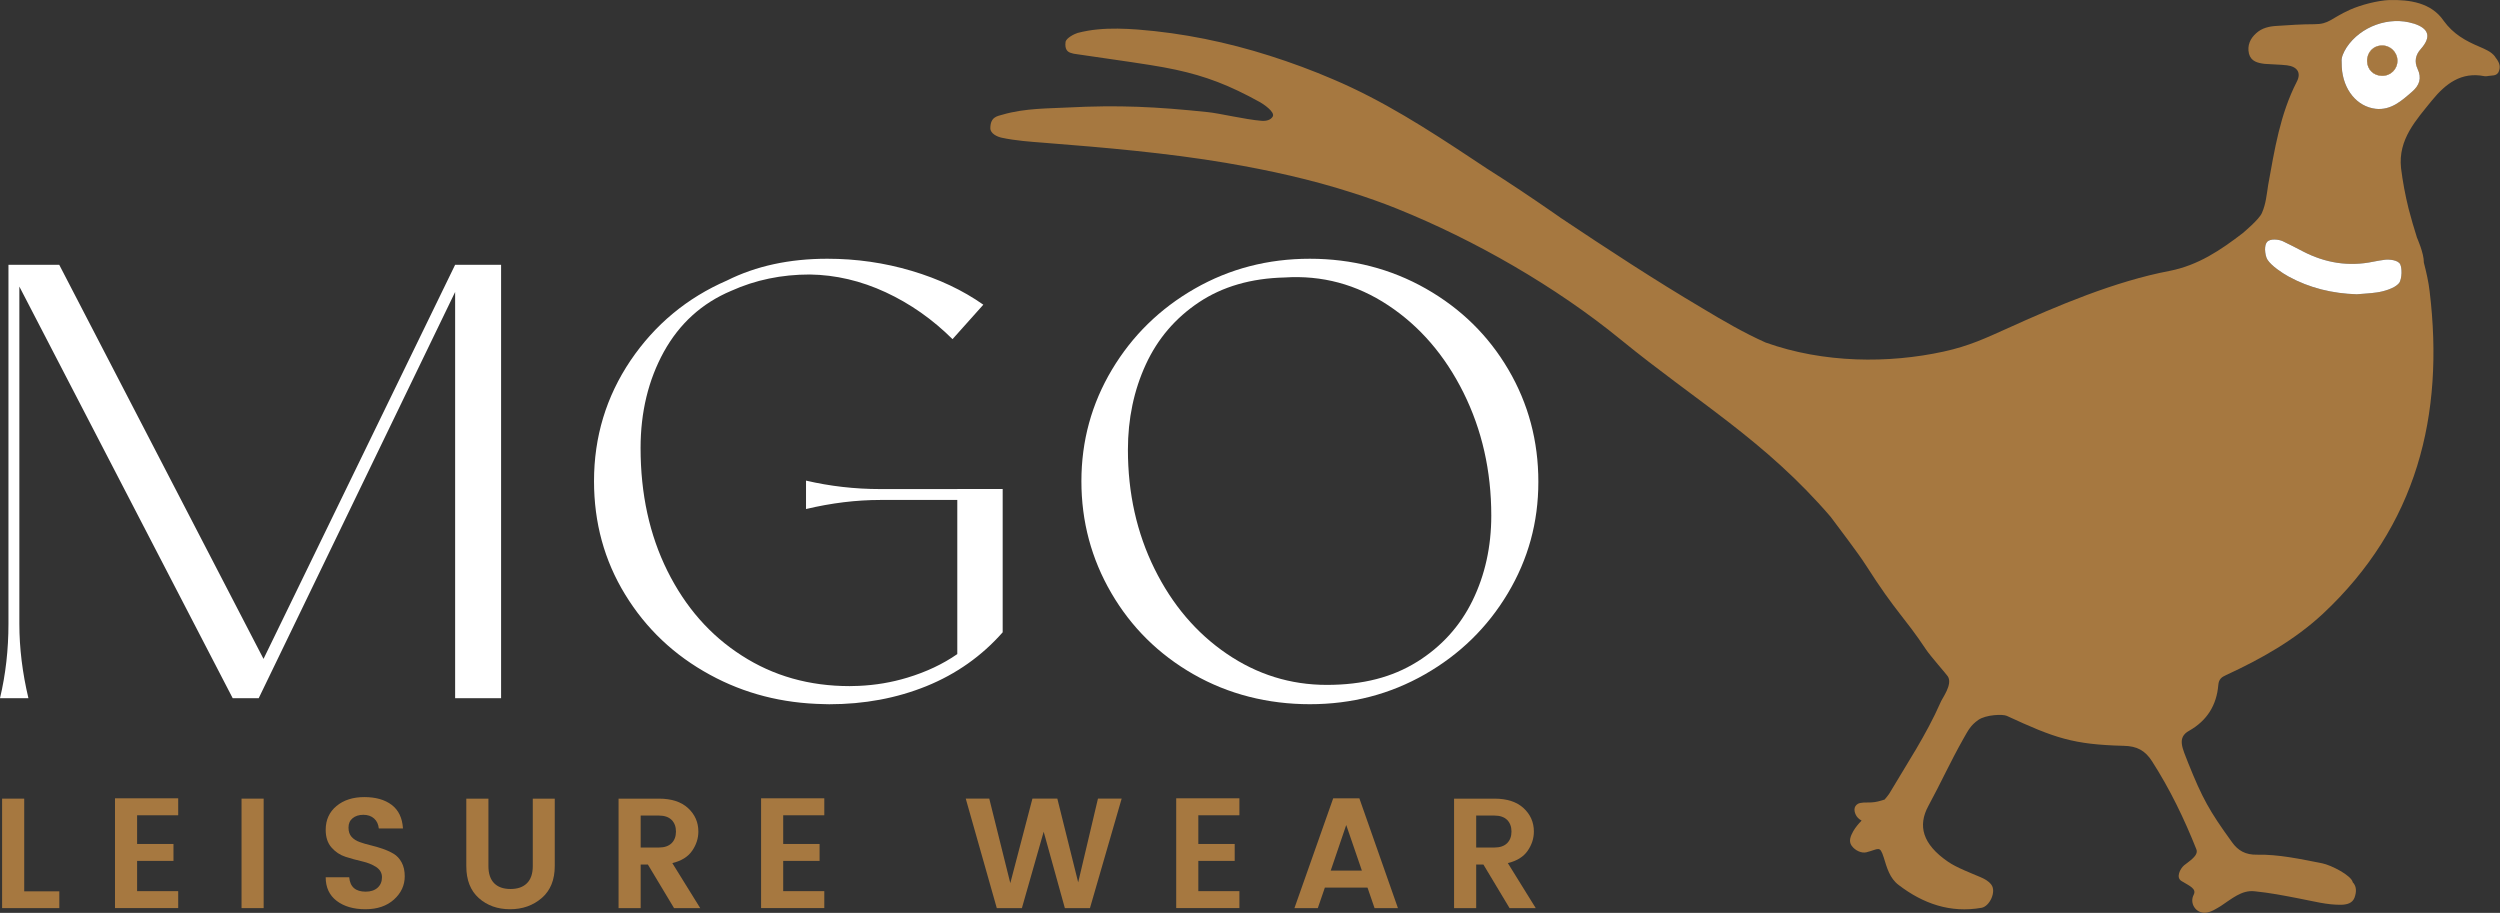 <svg viewBox="0 0 534.79 195.27" xmlns="http://www.w3.org/2000/svg" data-name="Layer 1" id="Layer_1">
  <rect x="0" y="0" width="534.79" height="195.27" fill="#333333" stroke="none"/>
  <defs>
    <style>
      .cls-1 {
        fill: #fff;
      }

      .cls-2 {
        fill: #a67840;
      }
    </style>
  </defs>
  <g>
    <path d="M0,149.36c1.21-5.09,1.81-10.39,1.81-15.91V56.64h10.86l43.7,84.31,40.99-84.31h9.83v92.71h-9.83V62.46l-42.02,86.9h-5.56L4.14,61.3v72.15c0,5.17.65,10.47,1.94,15.91H0Z" class="cls-1"></path>
    <path d="M255.32,144.25c-7.46-4.27-13.32-10.06-17.59-17.39-4.27-7.33-6.4-15.3-6.4-23.92s2.18-16.57,6.53-23.86c4.35-7.28,10.26-13.06,17.71-17.33,7.46-4.27,15.67-6.4,24.63-6.4s17.32,2.13,24.83,6.4c7.5,4.27,13.38,10.04,17.65,17.33,4.27,7.28,6.4,15.28,6.4,23.98s-2.18,16.57-6.53,23.86c-4.35,7.28-10.26,13.06-17.72,17.32-7.46,4.27-15.67,6.4-24.63,6.4s-17.44-2.13-24.89-6.4ZM303.1,141.6c5.26-3.28,9.22-7.65,11.9-13.13,2.67-5.47,4.01-11.53,4.01-18.17,0-9.57-1.99-18.34-5.95-26.31-3.97-7.97-9.33-14.2-16.1-18.68-6.77-4.48-14.16-6.47-22.18-5.95-7.15.17-13.25,1.94-18.3,5.3-5.04,3.36-8.84,7.8-11.38,13.32-2.54,5.52-3.82,11.6-3.82,18.23,0,9.31,1.9,17.8,5.69,25.47s8.94,13.73,15.45,18.17c6.51,4.44,13.64,6.66,21.4,6.66s14.01-1.64,19.27-4.91Z" class="cls-1"></path>
    <path d="M204.78,104.62h-16.45c-5.51,0-10.81-.62-15.91-1.81v6.08c5.43-1.29,10.73-1.94,15.91-1.94h16.45v32.97c-3.1,2.15-6.67,3.83-10.68,5.04-3.39,1.03-6.83,1.6-10.37,1.76-.65.03-1.32.05-1.97.05-8.64,0-16.32-2.17-23.09-6.54-6.78-4.34-12.05-10.37-15.9-18.1-3.83-7.71-5.74-16.47-5.74-26.3,0-7.68,1.66-14.53,4.97-20.56,3.34-6.03,8.12-10.4,14.43-13.06,5.17-2.33,10.76-3.49,16.81-3.49,5.51.08,10.91,1.34,16.22,3.8,5.3,2.46,10.06,5.82,14.3,10.03l6.59-7.37c-4.4-3.1-9.52-5.51-15.34-7.24-5.82-1.73-11.82-2.59-18.03-2.59-8.12,0-15.26,1.55-21.46,4.65-8.53,3.7-15.41,9.41-20.64,17.12-5.2,7.73-7.81,16.32-7.81,25.81,0,8.87,2.2,16.96,6.65,24.23,4.45,7.29,10.5,13.03,18.18,17.2,7.34,4.01,15.46,6.1,24.34,6.26.36.03.75.03,1.14.03,7.5,0,14.43-1.29,20.82-3.88,6.36-2.59,11.79-6.41,16.29-11.51v-30.65h-9.7Z" class="cls-1"></path>
  </g>
  <g>
    <g>
      <path d="M533.77,12.16c-.85-1.14-2.17-1.63-3.39-2.17-3-1.27-5.59-2.72-7.63-5.53-2.66-3.91-7.29-4.55-11.66-4.45-2.43.1-6.03,1.01-8.43,2.09-4.16,1.89-4.4,3.08-7.6,3.08-2.69,0-5.33.18-7.99.36-1.63.08-3.23.44-4.45,1.58-1.27,1.14-1.94,2.59-1.53,4.37.44,1.66,1.89,1.99,3.34,2.17,1.6.13,3.23.13,4.81.31,2.17.28,3.08,1.58,2.09,3.49-3.59,6.98-4.76,14.56-6.13,22.09-.31,1.99-.49,4.09-1.32,5.95-.47,1.34-4.16,4.4-4.16,4.4-4.68,3.59-9.46,6.83-15.57,8.04-11.69,2.22-24.05,7.45-34.86,12.36-4.45,1.99-7.99,3.7-13.53,4.91-11.72,2.56-25.63,2.51-38.07-1.94-4.63-2.07-9.03-4.63-13.37-7.24-10.4-6.15-20.51-12.78-30.57-19.5,0,0,0-.03-.03-.03-.54-.39-1.03-.72-1.45-1.01-4.78-3.31-9.41-6.41-13.96-9.28-.05-.03-.1-.05-.16-.1-1.14-.78-2.3-1.53-3.47-2.3-9.44-6.26-18.96-12.36-29.43-16.81-4.5-1.94-9.05-3.62-13.68-5.09-9.13-2.9-18.52-4.84-28.16-5.59-2.87-.21-5.74-.31-8.59-.03-1.45.13-2.87.39-4.29.75-.72.21-2.48,1.11-2.59,1.94-.21,1.6.44,2.12,1.11,2.33.44.16.85.23,1.32.28,5.17.78,10.37,1.47,15.57,2.3,1.99.31,3.83.65,5.53,1.01,6.44,1.4,11.43,3.28,18.08,6.96.57.31,3.34,2.12,2.69,3.1-.39.65-1.27.98-2.4.88-3.49-.28-9.08-1.63-11.51-1.86-11.07-1.16-18.96-1.55-30.05-.98-3.62.21-9,.1-13.84,1.53-1.06.31-2.59.44-2.59,2.9,0,1.16,1.5,1.84,2.48,2.04,2.95.62,5.92.83,8.9,1.06,13.11,1.03,26.22,2.15,39.23,4.34.03.03.08.03.1.03h.03c8.97,1.53,17.84,3.49,26.48,6.26,3.26,1.03,6.52,2.17,9.72,3.46,16.65,6.7,34.03,16.68,47.92,28.03,16.27,13.29,30.88,21.59,44.9,37.91,1.68,2.28,5.84,7.68,7.55,10.37,6.47,10.14,8.22,11.02,12.9,18.08.85,1.27,4.42,5.35,4.6,5.66,1.14,1.73-1.24,4.71-1.58,5.66-3,6.83-7.16,13.06-10.94,19.45-.28.44-.65.83-.98,1.24,0,0-.03,0-.05.03-.47.16-.96.28-1.45.41-.16.03-.31.05-.44.08-.05,0-.28.05-.28.05h-.08c-.1,0-.18.03-.26.03-.13,0-.26.03-.39.03-.54.03-1.09,0-1.6.03-.39.05-.88.08-1.19.28-.44.26-.72.7-.72,1.22,0,.62.31,1.34.75,1.78.21.23.47.39.72.54,0,.03.03.03.05.05-.67.67-1.27,1.4-1.76,2.22-.54.98-1.09,2.12-.36,3.15.78,1.06,2.12,1.63,3.13,1.4,2.69-.67,2.87-1.55,3.72,1.06.67,2.17,1.27,4.5,3.23,5.95,5.22,3.98,11.02,6.03,17.71,4.86,1.78-.34,3.21-3.52,2.07-4.97-.59-.78-1.45-1.22-2.33-1.6-1.99-.85-5.12-2.04-6.91-3.28-5.51-3.78-6.49-7.73-4.22-11.92,2.84-5.25,4.58-9.21,7.55-14.48.96-1.68,1.5-2.79,3.13-3.93,1.66-1.16,5.28-1.27,6.1-.88,10.34,4.78,14.2,6.13,25.03,6.41,2.84.05,4.6,1.03,6.05,3.31,3.83,5.97,6.88,12.28,9.49,18.85.49,1.32-1.5,2.48-2.64,3.41-.85.72-1.84,2.66-.49,3.39,1.66,1.01,3.18,1.6,2.56,2.87-.96,1.78.36,3.98,2.46,3.88,1.24-.1,2.3-.83,3.34-1.45,2.28-1.5,4.45-3.44,7.16-3.15,3.21.31,6.39.93,9.57,1.55,3.03.57,5.97,1.4,9.1,1.34,1.19-.05,2.33-.34,2.77-1.55.44-1.22.44-2.41-.39-3.26-.28-1.45-4.55-3.65-6.54-4.06-4.5-.88-9.34-1.94-13.94-1.84-2.4.05-4.06-.83-5.38-2.72-4.84-6.67-6.34-9.41-9.39-17.02-1.11-2.92-2.46-5.3.26-6.78,3.83-2.17,5.87-5.46,6.23-9.78.1-1.22.67-1.68,1.66-2.12,7.45-3.44,14.61-7.45,20.71-13.11,20.07-18.78,26.04-42.41,22.84-68.95-.23-2.07-.72-4.16-1.24-6.18.03-2.02-1.47-5.33-1.47-5.33-.65-2.07-1.27-4.16-1.81-6.26-.7-2.84-1.24-5.72-1.6-8.61-.67-6.16,3.23-10.29,6.67-14.56,2.87-3.49,6.21-6.1,11.15-5.12.18.05.41,0,.59,0,.91-.21,2.15.1,2.53-1.09.47-1.22-.13-2.17-.85-3.08ZM513.73,58.35c-.03.88-.21,1.81-.54,2.22-.93,1.14-3.41,1.81-4.76,1.99-1.42.21-2.87.26-4.29.39-5.17-.16-10.06-1.32-14.59-3.8-1.32-.72-3.67-2.28-4.5-3.59-.31-.47-.49-1.34-.52-2.15,0-.65.1-1.24.39-1.6.65-.88,2.66-.57,3.41-.21,1.45.67,2.87,1.45,4.29,2.17,4.78,2.48,9.8,3.31,15.1,2.2.83-.16,1.65-.31,2.48-.41.83-.1,2.82.03,3.26,1.01.18.41.28,1.09.26,1.78ZM517.84,10.48c-1.16,1.29-1.4,2.74-.7,4.24.96,2.02.39,3.54-1.16,4.89-2.25,1.97-4.5,4.01-7.78,3.67-4.01-.47-6.98-4.09-7.27-8.92,0-.26,0-.54-.03-1.16-.1-.93.41-2.02,1.06-3.05,2.97-4.5,9.13-6.75,14.3-5.12,3.34,1.03,3.88,2.87,1.58,5.46Z" class="cls-2"></path>
      <path d="M512.85,12.99c0,1.84-1.45,3.26-3.31,3.23-1.81-.03-3.15-1.34-3.18-3.13-.05-1.89,1.32-3.34,3.18-3.36,1.81-.03,3.31,1.45,3.31,3.26Z" class="cls-2"></path>
      <path d="M516.27,5.03c-5.17-1.63-11.33.62-14.3,5.12-.65,1.03-1.16,2.12-1.06,3.05.03.62.03.91.03,1.16.28,4.84,3.26,8.46,7.27,8.92,3.28.34,5.53-1.71,7.78-3.67,1.55-1.34,2.12-2.87,1.16-4.89-.7-1.5-.47-2.95.7-4.24,2.3-2.59,1.76-4.42-1.58-5.46ZM509.54,16.22c-1.81-.03-3.15-1.34-3.18-3.13-.05-1.89,1.32-3.34,3.18-3.36,1.81-.03,3.31,1.45,3.31,3.26s-1.45,3.26-3.31,3.23Z" class="cls-1"></path>
      <path d="M512.85,12.99c0,1.84-1.45,3.26-3.31,3.23-1.81-.03-3.15-1.34-3.18-3.13-.05-1.89,1.32-3.34,3.18-3.36,1.81-.03,3.31,1.45,3.31,3.26Z" class="cls-1"></path>
      <path d="M512.85,12.99c0,1.84-1.45,3.26-3.31,3.23-1.81-.03-3.15-1.34-3.18-3.13-.05-1.89,1.32-3.34,3.18-3.36,1.81-.03,3.31,1.45,3.31,3.26Z" class="cls-2"></path>
      <path d="M513.73,58.35c-.03.88-.21,1.81-.54,2.22-.93,1.14-3.41,1.81-4.76,1.99-1.42.21-2.87.26-4.29.39-5.17-.16-10.06-1.32-14.59-3.8-1.32-.72-3.67-2.28-4.5-3.59-.31-.47-.49-1.34-.52-2.15,0-.65.1-1.24.39-1.6.65-.88,2.66-.57,3.41-.21,1.45.67,2.87,1.45,4.29,2.17,4.78,2.48,9.8,3.31,15.1,2.2.83-.16,1.65-.31,2.48-.41.83-.1,2.82.03,3.26,1.01.18.41.28,1.09.26,1.78Z" class="cls-1"></path>
    </g>
    <g>
      <path d="M.45,170.84h4.73v19.83h7.51v3.59H.45v-23.42Z" class="cls-2"></path>
      <path d="M38.12,170.78v3.62h-8.79v6.14h7.78v3.62h-7.78v6.47h8.79v3.62h-13.52v-23.48h13.52Z" class="cls-2"></path>
      <path d="M51.67,194.26v-23.42h4.73v23.42h-4.73Z" class="cls-2"></path>
      <path d="M77.74,174.3c-.94,0-1.71.24-2.3.72s-.89,1.14-.89,2,.22,1.51.66,2,1.01.85,1.73,1.11,1.5.49,2.35.69,1.7.45,2.55.74,1.63.65,2.35,1.07c.72.42,1.29,1.05,1.73,1.86s.66,1.8.66,2.97c0,1.92-.77,3.58-2.3,4.96s-3.57,2.08-6.11,2.08-4.59-.6-6.15-1.79c-1.57-1.2-2.35-2.88-2.35-5.05h5.03c.18,2.06,1.35,3.08,3.52,3.08,1.07,0,1.92-.28,2.55-.84.62-.56.94-1.3.94-2.23s-.42-1.66-1.24-2.2-1.83-.94-3-1.21c-1.17-.27-2.35-.59-3.54-.97-1.18-.38-2.19-1.05-3.02-2s-1.24-2.21-1.24-3.77c0-2.12.77-3.82,2.31-5.1,1.54-1.28,3.53-1.91,5.95-1.91s4.38.55,5.85,1.66,2.28,2.79,2.42,5.05h-5.17c-.09-.89-.42-1.61-1.01-2.13-.58-.52-1.34-.79-2.28-.79Z" class="cls-2"></path>
      <path d="M99.75,185.27v-14.42h4.73v14.42c0,1.61.41,2.83,1.22,3.66.82.83,1.98,1.24,3.51,1.24s2.69-.41,3.52-1.24,1.24-2.05,1.24-3.66v-14.42h4.7v14.42c0,2.95-.93,5.23-2.78,6.83-1.86,1.6-4.12,2.4-6.78,2.4s-4.89-.79-6.68-2.38c-1.79-1.59-2.68-3.87-2.68-6.84Z" class="cls-2"></path>
      <path d="M137.05,184.93v9.33h-4.73v-23.42h8.62c2.7,0,4.79.68,6.25,2.03s2.2,3.02,2.2,5.01c0,1.47-.45,2.85-1.34,4.13s-2.3,2.15-4.23,2.62l5.97,9.63h-5.6l-5.6-9.33h-1.54ZM137.05,174.46v6.84h3.89c1.18,0,2.09-.31,2.72-.92.62-.61.94-1.45.94-2.5s-.32-1.88-.94-2.5c-.63-.61-1.53-.92-2.72-.92h-3.89Z" class="cls-2"></path>
      <path d="M176.33,170.78v3.62h-8.79v6.14h7.78v3.62h-7.78v6.47h8.79v3.62h-13.52v-23.48h13.52Z" class="cls-2"></path>
      <path d="M234.87,170.84h5.07l-6.78,23.42h-5.37l-4.53-16.34-4.66,16.34h-5.37l-6.64-23.42h5.03l4.5,18.08,4.73-18.08h5.33l4.46,17.91,4.23-17.91Z" class="cls-2"></path>
      <path d="M265.13,170.78v3.62h-8.79v6.14h7.78v3.62h-7.78v6.47h8.79v3.62h-13.52v-23.48h13.52Z" class="cls-2"></path>
      <path d="M294.04,194.26l-1.51-4.39h-9.12l-1.51,4.39h-5l8.29-23.48h5.6l8.25,23.48h-5ZM284.65,186.24h6.68l-3.35-9.76-3.32,9.76Z" class="cls-2"></path>
      <path d="M315.78,184.93v9.33h-4.73v-23.42h8.62c2.7,0,4.79.68,6.25,2.03s2.2,3.02,2.2,5.01c0,1.47-.45,2.85-1.34,4.13s-2.3,2.15-4.23,2.62l5.97,9.63h-5.6l-5.6-9.33h-1.54ZM315.78,174.46v6.84h3.89c1.18,0,2.09-.31,2.72-.92.62-.61.94-1.45.94-2.5s-.32-1.88-.94-2.5c-.63-.61-1.53-.92-2.72-.92h-3.89Z" class="cls-2"></path>
    </g>
  </g>
</svg>